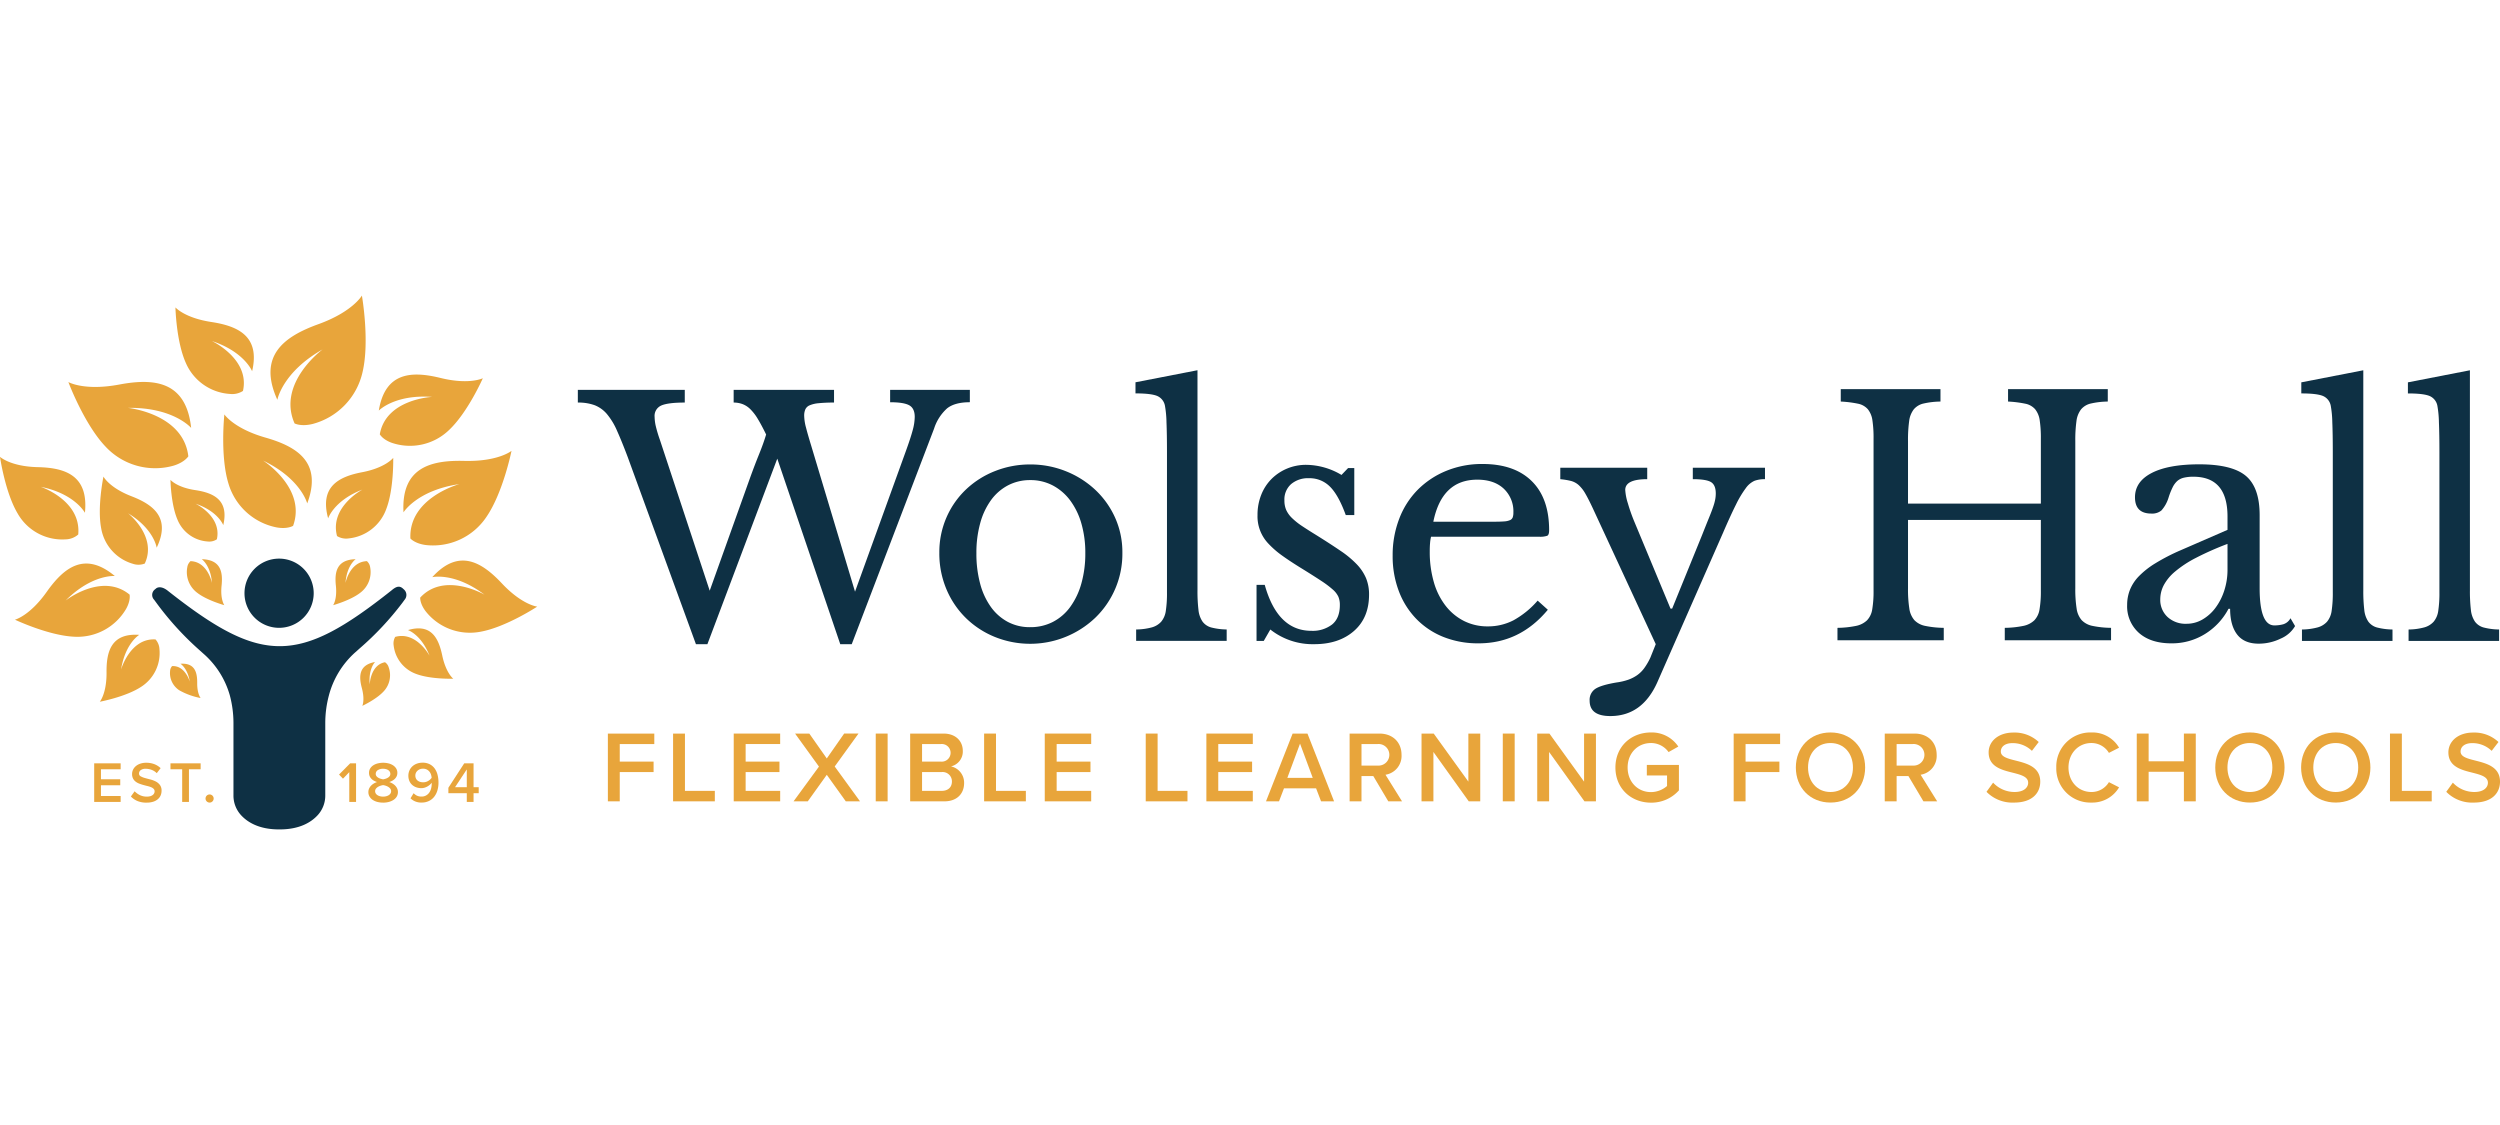 <?xml version="1.0" encoding="UTF-8"?> <svg xmlns="http://www.w3.org/2000/svg" xmlns:xlink="http://www.w3.org/1999/xlink" width="800" height="360" viewBox="0 0 800 360"><defs><clipPath id="clip-path"><rect id="Rectangle_447" data-name="Rectangle 447" width="800" height="170.83" fill="none"></rect></clipPath><clipPath id="clip-Logos_12"><rect width="800" height="360"></rect></clipPath></defs><g id="Logos_12" data-name="Logos – 12" clip-path="url(#clip-Logos_12)"><g id="Group_333" data-name="Group 333" transform="translate(0 94.585)"><g id="Group_332" data-name="Group 332" transform="translate(0 0)" clip-path="url(#clip-path)"><path id="Path_531" data-name="Path 531" d="M212.1,84.717l16.376-45.283q1.468-4.068,2.1-6.469a16.8,16.8,0,0,0,.631-4.175q0-2.713-1.732-3.7t-6.141-.993V20.131h25.508v3.963q-4.83,0-7.3,1.982a14.734,14.734,0,0,0-4.146,6.469l-26.347,68.972h-3.674l-20.154-59.37-22.36,59.37H161.19L139.356,41.625q-1.888-5.006-3.412-8.4a21.778,21.778,0,0,0-3.253-5.372,9.869,9.869,0,0,0-3.938-2.817A15.207,15.207,0,0,0,123.4,24.2V20.131H157.62V24.2q-5.354,0-7.5.938a3.6,3.6,0,0,0-2.153,3.653,13.741,13.741,0,0,0,.421,3.132,42.124,42.124,0,0,0,1.259,4.172L165.6,84.405,178.51,48.3q1.47-4.064,2.886-7.561t2.258-6.314q-1.472-3.025-2.678-5.008a15.493,15.493,0,0,0-2.414-3.132,7.219,7.219,0,0,0-2.52-1.617,8.223,8.223,0,0,0-2.781-.469V20.131h32.121V24.2a46.645,46.645,0,0,0-4.931.208,9.481,9.481,0,0,0-2.889.68,2.625,2.625,0,0,0-1.364,1.3,4.9,4.9,0,0,0-.367,1.985,15.671,15.671,0,0,0,.577,3.806q.575,2.245,1.627,5.688Z" transform="translate(61.508 10.034)" fill="#0e3044"></path><path id="Path_532" data-name="Path 532" d="M229.675,36.065A30.321,30.321,0,0,1,241.012,38.2a29.985,29.985,0,0,1,9.4,5.9,27.868,27.868,0,0,1,6.4,8.92,26.924,26.924,0,0,1,2.362,11.321,28.417,28.417,0,0,1-8.766,20.87,30.218,30.218,0,0,1-31.911,6.1,28.56,28.56,0,0,1-9.29-6,28.1,28.1,0,0,1-6.3-9.235A29.388,29.388,0,0,1,200.6,64.341a27.8,27.8,0,0,1,2.309-11.375,27.382,27.382,0,0,1,6.3-8.971,28.781,28.781,0,0,1,9.29-5.844,30.238,30.238,0,0,1,11.178-2.086m0,5.006a15.082,15.082,0,0,0-7.085,1.671,15.789,15.789,0,0,0-5.459,4.747,22.661,22.661,0,0,0-3.463,7.408,35.371,35.371,0,0,0-1.208,9.548,36.809,36.809,0,0,0,1.208,9.809,22.628,22.628,0,0,0,3.463,7.462,15.9,15.9,0,0,0,5.406,4.744,14.955,14.955,0,0,0,7.137,1.671,15.594,15.594,0,0,0,7.243-1.671,15.876,15.876,0,0,0,5.564-4.8,23.462,23.462,0,0,0,3.569-7.512,35.1,35.1,0,0,0,1.26-9.705,33.554,33.554,0,0,0-1.26-9.494,22.955,22.955,0,0,0-3.569-7.357,16.635,16.635,0,0,0-5.564-4.8,15.265,15.265,0,0,0-7.243-1.723" transform="translate(99.987 17.976)" fill="#0e3044"></path><path id="Path_533" data-name="Path 533" d="M262.328,86.271a51.08,51.08,0,0,0,.315,6.365,8.033,8.033,0,0,0,1.311,3.755,5.128,5.128,0,0,0,2.836,1.882,20.99,20.99,0,0,0,4.879.623v3.652H242.7V98.9a19.926,19.926,0,0,0,5.038-.677,6.3,6.3,0,0,0,2.992-1.828A6.851,6.851,0,0,0,252.2,92.9,37.983,37.983,0,0,0,252.566,87V42.031q0-5.633-.157-9.443a33.266,33.266,0,0,0-.474-5.165,4.238,4.238,0,0,0-2.465-3.235q-1.947-.832-6.981-.836V19.8l19.839-3.86Z" transform="translate(120.867 7.948)" fill="#0e3044"></path><path id="Path_534" data-name="Path 534" d="M270.649,92.493H268.34V74.545h2.622q4.1,14.713,14.908,14.712a10.15,10.15,0,0,0,6.664-2.035Q295,85.19,295,81.013a6.726,6.726,0,0,0-.472-2.658,7.07,7.07,0,0,0-1.785-2.3,31.169,31.169,0,0,0-3.674-2.765q-2.362-1.564-6.245-3.966-3.569-2.189-6.193-4.068a28.839,28.839,0,0,1-4.41-3.809,12.625,12.625,0,0,1-3.569-9.233,17.173,17.173,0,0,1,1.208-6.521,14.984,14.984,0,0,1,3.307-5.062,15.47,15.47,0,0,1,4.934-3.286,15.708,15.708,0,0,1,6.192-1.2,22.415,22.415,0,0,1,11.232,3.234l2.1-2.191h1.994V52.216h-2.73q-2.311-6.365-5.038-9.078a9.164,9.164,0,0,0-6.719-2.712,8.379,8.379,0,0,0-5.721,1.878,6.553,6.553,0,0,0-2.152,5.215,7.554,7.554,0,0,0,.577,3.079,8.51,8.51,0,0,0,1.837,2.558,21.979,21.979,0,0,0,3.2,2.556q1.944,1.3,4.674,2.974,4.509,2.816,7.714,5.006a31.366,31.366,0,0,1,5.2,4.329,14.833,14.833,0,0,1,2.938,4.437,13.593,13.593,0,0,1,.945,5.215q0,7.413-4.828,11.637t-12.7,4.226a21.852,21.852,0,0,1-14.067-4.695Z" transform="translate(133.753 18.017)" fill="#0e3044"></path><path id="Path_535" data-name="Path 535" d="M347.063,82.61q-8.925,10.748-22.15,10.745a29.778,29.778,0,0,1-11.231-2.032,25.073,25.073,0,0,1-8.661-5.742,25.777,25.777,0,0,1-5.615-8.866,31.433,31.433,0,0,1-2-11.426,32.339,32.339,0,0,1,2.1-11.791,26.613,26.613,0,0,1,5.931-9.289,27.489,27.489,0,0,1,9.132-6.049,30.041,30.041,0,0,1,11.6-2.194q10.18,0,15.746,5.48t5.562,15.705q0,1.459-.577,1.773a6.964,6.964,0,0,1-2.676.313H309.694a12.973,12.973,0,0,0-.316,2.035q-.106,1.2-.1,2.66a34.615,34.615,0,0,0,1.313,9.86,22.284,22.284,0,0,0,3.779,7.566,17.371,17.371,0,0,0,5.878,4.852,16.661,16.661,0,0,0,7.611,1.72A17.715,17.715,0,0,0,336.041,86a28.253,28.253,0,0,0,7.766-6.314Zm-17.32-28.172q2.1,0,3.358-.1a5.453,5.453,0,0,0,1.889-.42,1.607,1.607,0,0,0,.841-.886,4.517,4.517,0,0,0,.21-1.515,9.954,9.954,0,0,0-3.1-7.668q-3.1-2.868-8.451-2.87-11.337,0-14.066,13.461Z" transform="translate(148.243 17.927)" fill="#0e3044"></path><path id="Path_536" data-name="Path 536" d="M364.226,105.478q-4.828,10.744-15.01,10.748-6.615,0-6.614-4.906a4.218,4.218,0,0,1,1.837-3.811q1.836-1.2,6.771-2.032a19.2,19.2,0,0,0,3.778-.889,12.016,12.016,0,0,0,2.835-1.459,9.913,9.913,0,0,0,2.257-2.243,20.858,20.858,0,0,0,1.943-3.34l1.732-4.325L343.6,49.709q-1.369-2.92-2.365-4.641a11.1,11.1,0,0,0-2.1-2.714A5.993,5.993,0,0,0,336.671,41a22.733,22.733,0,0,0-3.463-.574V36.771h27.817v3.652q-7.033,0-7.034,3.445a17.475,17.475,0,0,0,.841,4.278,54.856,54.856,0,0,0,2.1,5.946l11.547,27.757H369l9.553-23.478q1.362-3.446,2.257-5.634t1.365-3.6a16.173,16.173,0,0,0,.629-2.348,10.764,10.764,0,0,0,.157-1.774q0-2.713-1.522-3.652t-5.826-.94V36.771H398.71v3.652a9.427,9.427,0,0,0-3.359.523,6.9,6.9,0,0,0-2.781,2.348,32.994,32.994,0,0,0-3.148,5.269q-1.733,3.446-4.253,9.286Z" transform="translate(166.086 18.328)" fill="#0e3044"></path><path id="Path_537" data-name="Path 537" d="M468.505,83.74a39.375,39.375,0,0,0,.42,6.415,7.186,7.186,0,0,0,1.629,3.757,6.576,6.576,0,0,0,3.463,1.828,31.061,31.061,0,0,0,5.931.623v3.966h-34.01V96.363a31.092,31.092,0,0,0,5.931-.623,7.145,7.145,0,0,0,3.517-1.774,6.517,6.517,0,0,0,1.68-3.548,34.476,34.476,0,0,0,.419-5.949V61.826H414.972V83.74a39.58,39.58,0,0,0,.418,6.415,7.2,7.2,0,0,0,1.627,3.757,6.58,6.58,0,0,0,3.464,1.828,31.062,31.062,0,0,0,5.931.623v3.966H392.4V96.363a31.089,31.089,0,0,0,5.931-.623,7.145,7.145,0,0,0,3.517-1.774,6.509,6.509,0,0,0,1.681-3.548,34.349,34.349,0,0,0,.418-5.949V35.846a38.06,38.06,0,0,0-.366-5.9,7.225,7.225,0,0,0-1.47-3.547,5.663,5.663,0,0,0-3.2-1.774,36.006,36.006,0,0,0-5.457-.677V19.986h31.909v3.965a25.788,25.788,0,0,0-5.406.626,5.717,5.717,0,0,0-3.147,1.878,7.72,7.72,0,0,0-1.471,3.757,43.786,43.786,0,0,0-.366,6.365V56.611h42.512V35.846a37.813,37.813,0,0,0-.369-5.9,7.21,7.21,0,0,0-1.468-3.547,5.654,5.654,0,0,0-3.2-1.774,36,36,0,0,0-5.46-.677V19.986H478.9v3.965a25.749,25.749,0,0,0-5.406.626,5.727,5.727,0,0,0-3.148,1.878,7.706,7.706,0,0,0-1.471,3.757,43.773,43.773,0,0,0-.367,6.365Z" transform="translate(195.59 9.962)" fill="#0e3044"></path><path id="Path_538" data-name="Path 538" d="M486.38,57.011V52.734q0-12.729-10.918-12.729a12.827,12.827,0,0,0-3.045.312,4.96,4.96,0,0,0-2.1,1.043,6.719,6.719,0,0,0-1.522,2.089,22.963,22.963,0,0,0-1.311,3.337,10.884,10.884,0,0,1-2.258,4.017,4.627,4.627,0,0,1-3.2.992q-5.253,0-5.251-5.218,0-5.01,5.355-7.774t15.22-2.766q10.5,0,14.907,3.706t4.408,12.572V75.689q0,11.9,4.725,11.895a10.758,10.758,0,0,0,2.833-.366,3.919,3.919,0,0,0,2.309-1.931L508,87.792a9.7,9.7,0,0,1-4.618,4.017,16.017,16.017,0,0,1-7.034,1.617q-4.621,0-6.875-2.92t-2.257-8.243H486.7a20.891,20.891,0,0,1-7.56,8.089,20.026,20.026,0,0,1-10.706,2.971q-6.615,0-10.393-3.337a11.385,11.385,0,0,1-3.778-8.974,13.118,13.118,0,0,1,.891-4.8,13.406,13.406,0,0,1,2.886-4.383,26.993,26.993,0,0,1,5.25-4.121,63.816,63.816,0,0,1,7.976-4.122Zm0,4.486a94.958,94.958,0,0,0-10.13,4.486,35.482,35.482,0,0,0-6.667,4.383,14.879,14.879,0,0,0-3.622,4.384,9.88,9.88,0,0,0-1.1,4.486,7.423,7.423,0,0,0,2.309,5.634,8.472,8.472,0,0,0,6.088,2.189,10.038,10.038,0,0,0,5.09-1.355A13.852,13.852,0,0,0,482.494,82a18.715,18.715,0,0,0,2.837-5.529,21.436,21.436,0,0,0,1.049-6.731Z" transform="translate(226.423 17.962)" fill="#0e3044"></path><path id="Path_539" data-name="Path 539" d="M511.294,86.279a51.173,51.173,0,0,0,.315,6.365A8.045,8.045,0,0,0,512.92,96.4a5.129,5.129,0,0,0,2.837,1.879,20.967,20.967,0,0,0,4.879.626v3.652H491.665V98.905a20.116,20.116,0,0,0,5.038-.68,6.3,6.3,0,0,0,2.992-1.825,6.861,6.861,0,0,0,1.47-3.494,38.021,38.021,0,0,0,.367-5.895V42.036q0-5.635-.157-9.443a33.314,33.314,0,0,0-.474-5.165,4.239,4.239,0,0,0-2.465-3.232q-1.947-.836-6.981-.836V19.813l19.839-3.86Z" transform="translate(244.963 7.952)" fill="#0e3044"></path><path id="Path_540" data-name="Path 540" d="M534.062,86.279a51.185,51.185,0,0,0,.315,6.365,8.045,8.045,0,0,0,1.311,3.755,5.123,5.123,0,0,0,2.836,1.879,20.967,20.967,0,0,0,4.879.626v3.652H514.433V98.905a20.116,20.116,0,0,0,5.038-.68,6.3,6.3,0,0,0,2.992-1.825,6.862,6.862,0,0,0,1.47-3.494,38.009,38.009,0,0,0,.367-5.895V42.036q0-5.635-.157-9.443a33.29,33.29,0,0,0-.474-5.165A4.238,4.238,0,0,0,521.2,24.2q-1.947-.836-6.981-.836V19.813l19.839-3.86Z" transform="translate(256.312 7.952)" fill="#0e3044"></path><path id="Path_541" data-name="Path 541" d="M129.813,93.535h14.859v3.349H133.617v5.624h10.826v3.349H133.617v9.364h-3.8Z" transform="translate(64.704 46.622)" fill="#e8a53b"></path><path id="Path_542" data-name="Path 542" d="M143.74,93.535h3.8v18.336H157.1v3.349H143.74Z" transform="translate(71.646 46.622)" fill="#e8a53b"></path><path id="Path_543" data-name="Path 543" d="M156.691,93.535h14.859v3.349H160.5v5.624h10.826v3.349H160.5v6.015h11.054v3.349H156.691Z" transform="translate(78.102 46.622)" fill="#e8a53b"></path><path id="Path_544" data-name="Path 544" d="M180.1,106.735l-6.081,8.486h-4.551l8.128-11.118-7.641-10.567h4.551L180.1,101.5l5.559-7.966h4.585l-7.609,10.534,8.1,11.151h-4.552Z" transform="translate(84.47 46.622)" fill="#e8a53b"></path><rect id="Rectangle_445" data-name="Rectangle 445" width="3.805" height="21.685" transform="translate(280.235 140.157)" fill="#e8a53b"></rect><path id="Path_545" data-name="Path 545" d="M194.37,93.536h10.664c3.966,0,6.178,2.471,6.178,5.526a4.873,4.873,0,0,1-3.772,4.975,5.332,5.332,0,0,1,4.193,5.331c0,3.349-2.242,5.853-6.305,5.853H194.37Zm9.884,8.973a2.822,2.822,0,1,0,0-5.625h-6.079v5.625Zm.163,9.364c2.081,0,3.316-1.139,3.316-3.024a2.98,2.98,0,0,0-3.316-2.991h-6.242v6.015Z" transform="translate(96.883 46.622)" fill="#e8a53b"></path><path id="Path_546" data-name="Path 546" d="M210.163,93.535h3.8v18.336h9.557v3.349H210.163Z" transform="translate(104.755 46.622)" fill="#e8a53b"></path><path id="Path_547" data-name="Path 547" d="M223.114,93.535h14.859v3.349H226.918v5.624h10.826v3.349H226.918v6.015h11.054v3.349H223.114Z" transform="translate(111.21 46.622)" fill="#e8a53b"></path><path id="Path_548" data-name="Path 548" d="M244.676,93.535h3.8v18.336h9.557v3.349H244.676Z" transform="translate(121.958 46.622)" fill="#e8a53b"></path><path id="Path_549" data-name="Path 549" d="M257.627,93.535h14.859v3.349H261.432v5.624h10.826v3.349H261.432v6.015h11.054v3.349H257.627Z" transform="translate(128.413 46.622)" fill="#e8a53b"></path><path id="Path_550" data-name="Path 550" d="M286.388,111.059H276.115l-1.593,4.161h-4.161l8.517-21.685h4.747l8.519,21.685h-4.163Zm-9.2-3.349h8.129l-4.065-10.957Z" transform="translate(134.76 46.622)" fill="#e8a53b"></path><path id="Path_551" data-name="Path 551" d="M295.79,107.124h-3.772v8.1h-3.8V93.535h9.526c4.292,0,7.088,2.8,7.088,6.8a6.081,6.081,0,0,1-5.137,6.373l5.3,8.517H300.6Zm1.43-10.24h-5.2v6.893h5.2a3.456,3.456,0,1,0,0-6.893" transform="translate(143.659 46.622)" fill="#e8a53b"></path><path id="Path_552" data-name="Path 552" d="M307.377,99.42v15.8h-3.8V93.536h3.9l11.087,15.377V93.536h3.8V115.22h-3.674Z" transform="translate(151.314 46.622)" fill="#e8a53b"></path><rect id="Rectangle_446" data-name="Rectangle 446" width="3.805" height="21.685" transform="translate(480.891 140.157)" fill="#e8a53b"></rect><path id="Path_553" data-name="Path 553" d="M332.085,99.42v15.8h-3.8V93.536h3.9l11.087,15.377V93.536h3.8V115.22H343.4Z" transform="translate(163.629 46.622)" fill="#e8a53b"></path><path id="Path_554" data-name="Path 554" d="M356.362,93.3a10.2,10.2,0,0,1,8.746,4.519l-3.121,1.755a6.908,6.908,0,0,0-5.625-2.892c-4.292,0-7.477,3.282-7.477,7.834s3.186,7.868,7.477,7.868a7.949,7.949,0,0,0,5.137-1.951v-3.38H355.03V103.7H365.3v8.128a11.764,11.764,0,0,1-8.941,3.935c-6.274,0-11.379-4.455-11.379-11.25S350.088,93.3,356.362,93.3" transform="translate(171.955 46.503)" fill="#e8a53b"></path><path id="Path_555" data-name="Path 555" d="M370.234,93.535h14.859v3.349H374.039v5.624h10.826v3.349H374.039v9.364h-3.8Z" transform="translate(184.541 46.622)" fill="#e8a53b"></path><path id="Path_556" data-name="Path 556" d="M394.6,93.3c6.5,0,11.087,4.747,11.087,11.217S401.1,115.729,394.6,115.729s-11.086-4.746-11.086-11.216S388.094,93.3,394.6,93.3m0,3.382c-4.389,0-7.185,3.349-7.185,7.835,0,4.453,2.8,7.835,7.185,7.835,4.357,0,7.185-3.382,7.185-7.835,0-4.486-2.828-7.835-7.185-7.835" transform="translate(191.158 46.503)" fill="#e8a53b"></path><path id="Path_557" data-name="Path 557" d="M410.067,107.124H406.3v8.1h-3.8V93.535h9.526c4.292,0,7.088,2.8,7.088,6.8a6.081,6.081,0,0,1-5.137,6.373l5.3,8.517H414.88Zm1.431-10.24h-5.2v6.893h5.2a3.455,3.455,0,1,0,0-6.893" transform="translate(200.62 46.622)" fill="#e8a53b"></path><path id="Path_558" data-name="Path 558" d="M426.341,109.347a9.354,9.354,0,0,0,6.86,2.991c3.121,0,4.356-1.527,4.356-2.958,0-1.951-2.307-2.537-4.942-3.22-3.542-.877-7.705-1.918-7.705-6.5,0-3.575,3.154-6.34,7.9-6.34a11.276,11.276,0,0,1,8.126,3.024l-2.177,2.829a8.81,8.81,0,0,0-6.274-2.471c-2.243,0-3.674,1.073-3.674,2.7,0,1.692,2.21,2.245,4.779,2.895,3.577.91,7.835,2.015,7.835,6.73,0,3.61-2.535,6.7-8.388,6.7a11.6,11.6,0,0,1-8.809-3.446Z" transform="translate(211.454 46.514)" fill="#e8a53b"></path><path id="Path_559" data-name="Path 559" d="M439.131,104.513A10.9,10.9,0,0,1,450.347,93.3a9.881,9.881,0,0,1,8.875,4.876l-3.25,1.659a6.507,6.507,0,0,0-5.625-3.154c-4.128,0-7.314,3.283-7.314,7.835s3.186,7.835,7.314,7.835a6.441,6.441,0,0,0,5.625-3.154l3.25,1.659a9.922,9.922,0,0,1-8.875,4.877,10.9,10.9,0,0,1-11.216-11.217" transform="translate(218.882 46.503)" fill="#e8a53b"></path><path id="Path_560" data-name="Path 560" d="M471.4,105.76H460.116v9.461h-3.8V93.536h3.8v8.875H471.4V93.536h3.8v21.686h-3.8Z" transform="translate(227.446 46.622)" fill="#e8a53b"></path><path id="Path_561" data-name="Path 561" d="M484.165,93.3c6.5,0,11.087,4.747,11.087,11.217s-4.585,11.216-11.087,11.216-11.086-4.746-11.086-11.216S477.664,93.3,484.165,93.3m0,3.382c-4.389,0-7.185,3.349-7.185,7.835,0,4.453,2.8,7.835,7.185,7.835,4.358,0,7.185-3.382,7.185-7.835,0-4.486-2.828-7.835-7.185-7.835" transform="translate(235.804 46.503)" fill="#e8a53b"></path><path id="Path_562" data-name="Path 562" d="M502.5,93.3c6.5,0,11.086,4.747,11.086,11.217S509,115.729,502.5,115.729s-11.087-4.746-11.087-11.216S496,93.3,502.5,93.3m0,3.382c-4.39,0-7.185,3.349-7.185,7.835,0,4.453,2.795,7.835,7.185,7.835,4.356,0,7.185-3.382,7.185-7.835,0-4.486-2.829-7.835-7.185-7.835" transform="translate(244.941 46.503)" fill="#e8a53b"></path><path id="Path_563" data-name="Path 563" d="M510.392,93.535h3.8v18.336h9.557v3.349H510.392Z" transform="translate(254.402 46.622)" fill="#e8a53b"></path><path id="Path_564" data-name="Path 564" d="M524.523,109.347a9.353,9.353,0,0,0,6.86,2.991c3.121,0,4.356-1.527,4.356-2.958,0-1.951-2.307-2.537-4.942-3.22-3.542-.877-7.705-1.918-7.705-6.5,0-3.575,3.154-6.34,7.9-6.34a11.282,11.282,0,0,1,8.128,3.024l-2.179,2.829a8.81,8.81,0,0,0-6.274-2.471c-2.243,0-3.674,1.073-3.674,2.7,0,1.692,2.21,2.245,4.779,2.895,3.577.91,7.837,2.015,7.837,6.73,0,3.61-2.537,6.7-8.39,6.7a11.6,11.6,0,0,1-8.809-3.446Z" transform="translate(260.392 46.514)" fill="#e8a53b"></path><path id="Path_565" data-name="Path 565" d="M74.357,67.247A11.072,11.072,0,1,1,63.285,56.175,11.072,11.072,0,0,1,74.357,67.247" transform="translate(26.025 28)" fill="#0e3044"></path><path id="Path_566" data-name="Path 566" d="M37.505,63.474c30.11,23.779,41.781,23.541,71.614-.147,1.416-1.206,2.475-1.569,3.586-.593l.319.294a2.342,2.342,0,0,1,.247,3.321l-.73,1a95.62,95.62,0,0,1-13.676,14.59L97.31,83.325a28.038,28.038,0,0,0-8.265,13.642,34.461,34.461,0,0,0-1.157,8.681V129.01a9.266,9.266,0,0,1-2.454,6.3c-2.063,2.228-5.736,4.528-12.11,4.528h-.252c-6.374,0-10.049-2.3-12.11-4.528a9.266,9.266,0,0,1-2.454-6.3V105.647a34.461,34.461,0,0,0-1.157-8.681,27.679,27.679,0,0,0-8.475-13.384l-1.555-1.392A96.048,96.048,0,0,1,33.852,67.344l-.731-1a2.217,2.217,0,0,1,.142-3.219l.541-.442s1.293-1.115,3.7.787" transform="translate(16.2 30.99)" fill="#0e3044"></path><line id="Line_1" data-name="Line 1" x1="0.078" transform="translate(129.033 109.186)" fill="#e8a53b"></line><path id="Path_567" data-name="Path 567" d="M20.114,112.246V99.891h8.465V101.8h-6.3V105H28.45v1.908H22.281v3.427h6.3v1.908Z" transform="translate(10.026 49.79)" fill="#e8a53b"></path><path id="Path_568" data-name="Path 568" d="M32.971,112.53a7.367,7.367,0,0,1-2.955-.536,6.18,6.18,0,0,1-2.065-1.427l1.2-1.668a6.01,6.01,0,0,0,1.629,1.194,4.876,4.876,0,0,0,2.279.509,3.836,3.836,0,0,0,1.139-.147,2.31,2.31,0,0,0,.769-.39,1.526,1.526,0,0,0,.435-.536,1.423,1.423,0,0,0,.139-.611,1.1,1.1,0,0,0-.306-.8,2.42,2.42,0,0,0-.815-.527,7.681,7.681,0,0,0-1.157-.37c-.433-.1-.874-.22-1.325-.343a13.3,13.3,0,0,1-1.325-.436,4.506,4.506,0,0,1-1.158-.647,3.007,3.007,0,0,1-.814-.981,3.068,3.068,0,0,1-.306-1.436,3.169,3.169,0,0,1,.324-1.418,3.455,3.455,0,0,1,.917-1.148A4.375,4.375,0,0,1,31,100.047a5.735,5.735,0,0,1,1.843-.279,7.206,7.206,0,0,1,2.6.445,6.035,6.035,0,0,1,2.029,1.278L36.231,103.1a4.553,4.553,0,0,0-1.659-1.065,5.547,5.547,0,0,0-1.917-.342,2.513,2.513,0,0,0-1.528.417,1.323,1.323,0,0,0-.565,1.121.965.965,0,0,0,.529.88,5.991,5.991,0,0,0,1.337.536q.809.231,1.737.463a8.042,8.042,0,0,1,1.737.649,3.9,3.9,0,0,1,1.337,1.112,2.959,2.959,0,0,1,.53,1.843,3.845,3.845,0,0,1-.28,1.462,3.3,3.3,0,0,1-.869,1.214,4.225,4.225,0,0,1-1.5.833,6.771,6.771,0,0,1-2.15.306" transform="translate(13.932 49.729)" fill="#e8a53b"></path><path id="Path_569" data-name="Path 569" d="M40.148,112.246V101.8H36.406V99.891h9.65V101.8H42.315v10.447Z" transform="translate(18.147 49.79)" fill="#e8a53b"></path><path id="Path_570" data-name="Path 570" d="M45.194,109.135a1.3,1.3,0,1,1,.917-.381,1.25,1.25,0,0,1-.917.381" transform="translate(21.881 53.105)" fill="#e8a53b"></path><path id="Path_571" data-name="Path 571" d="M75.681,112.246v-9.539L73.663,104.8l-1.26-1.316,3.556-3.593h1.89v12.355Z" transform="translate(36.089 49.79)" fill="#e8a53b"></path><path id="Path_572" data-name="Path 572" d="M83.4,112.53a7.461,7.461,0,0,1-1.8-.213,4.809,4.809,0,0,1-1.515-.649,3.319,3.319,0,0,1-1.035-1.064,2.778,2.778,0,0,1-.379-1.464,2.651,2.651,0,0,1,.222-1.092,3.257,3.257,0,0,1,.6-.908,4.09,4.09,0,0,1,.887-.713,5.294,5.294,0,0,1,1.064-.49,5.581,5.581,0,0,1-.989-.427,3.428,3.428,0,0,1-.823-.62,2.723,2.723,0,0,1-.554-.824,2.588,2.588,0,0,1-.2-1.055,2.626,2.626,0,0,1,.4-1.464,3.284,3.284,0,0,1,1.044-1.01,4.8,4.8,0,0,1,1.452-.583,7.212,7.212,0,0,1,3.253,0,4.8,4.8,0,0,1,1.451.583,3.378,3.378,0,0,1,1.053,1.01,2.583,2.583,0,0,1,.408,1.464,2.517,2.517,0,0,1-.213,1.055,2.9,2.9,0,0,1-.565.824,3.428,3.428,0,0,1-.823.62,5.614,5.614,0,0,1-.987.427,5.318,5.318,0,0,1,1.062.49,4.054,4.054,0,0,1,.887.713,3.256,3.256,0,0,1,.6.908,2.651,2.651,0,0,1,.222,1.092,2.779,2.779,0,0,1-.379,1.464A3.235,3.235,0,0,1,86.7,111.66a5.115,5.115,0,0,1-1.506.649,7.053,7.053,0,0,1-1.794.222m0-1.926a3.786,3.786,0,0,0,.977-.121,2.871,2.871,0,0,0,.808-.342,1.753,1.753,0,0,0,.557-.547,1.342,1.342,0,0,0,.205-.731,1.278,1.278,0,0,0-.288-.835,2.5,2.5,0,0,0-.7-.583,4.1,4.1,0,0,0-.847-.361,4.732,4.732,0,0,0-.716-.166,4.578,4.578,0,0,0-.734.166,4.087,4.087,0,0,0-.845.361,2.459,2.459,0,0,0-.7.583,1.272,1.272,0,0,0-.289.835,1.342,1.342,0,0,0,.205.731,1.785,1.785,0,0,0,.548.547,2.729,2.729,0,0,0,.808.342,3.965,3.965,0,0,0,1,.121m-.018-5.52c.184-.037.412-.093.682-.166a3.4,3.4,0,0,0,.766-.315,2.274,2.274,0,0,0,.619-.509,1.122,1.122,0,0,0,.258-.751,1.377,1.377,0,0,0-.175-.7,1.561,1.561,0,0,0-.489-.518,2.426,2.426,0,0,0-.739-.324,3.647,3.647,0,0,0-.922-.111,3.006,3.006,0,0,0-1.678.435,1.375,1.375,0,0,0-.665,1.214,1.124,1.124,0,0,0,.259.751,2.2,2.2,0,0,0,.626.509,3.621,3.621,0,0,0,.775.315q.407.11.683.166" transform="translate(39.212 49.729)" fill="#e8a53b"></path><path id="Path_573" data-name="Path 573" d="M91.419,112.517a5.153,5.153,0,0,1-2.021-.37,4.681,4.681,0,0,1-1.506-1l1-1.63a3.827,3.827,0,0,0,1.062.787,3.31,3.31,0,0,0,1.47.288,2.881,2.881,0,0,0,1.45-.352,3.081,3.081,0,0,0,1.016-.917,3.992,3.992,0,0,0,.59-1.3,5.752,5.752,0,0,0,.195-1.491v-.372a3.693,3.693,0,0,1-.565.622,4.778,4.778,0,0,1-.769.554,4.389,4.389,0,0,1-.935.408,3.534,3.534,0,0,1-1.047.157,4.782,4.782,0,0,1-1.582-.259,3.96,3.96,0,0,1-1.325-.758,3.526,3.526,0,0,1-.908-1.251,4.238,4.238,0,0,1-.334-1.732,4.071,4.071,0,0,1,.324-1.611,3.97,3.97,0,0,1,.916-1.325,4.27,4.27,0,0,1,1.432-.889,5.191,5.191,0,0,1,1.878-.324,4.855,4.855,0,0,1,2.32.518,4.455,4.455,0,0,1,1.581,1.389,6,6,0,0,1,.9,2.027,10.147,10.147,0,0,1,.286,2.454,8.645,8.645,0,0,1-.351,2.5,6.025,6.025,0,0,1-1.032,2.027,4.783,4.783,0,0,1-1.7,1.353,5.32,5.32,0,0,1-2.342.49m.533-6.482a3.15,3.15,0,0,0,1.519-.39,3.374,3.374,0,0,0,1.185-1.055,4.435,4.435,0,0,0-.2-1.019,2.9,2.9,0,0,0-.5-.935,2.672,2.672,0,0,0-.833-.686,2.569,2.569,0,0,0-1.223-.268,2.677,2.677,0,0,0-1.065.195,2.407,2.407,0,0,0-.769.509,2.148,2.148,0,0,0-.472.694,1.951,1.951,0,0,0-.157.751,2.221,2.221,0,0,0,.2.99,1.88,1.88,0,0,0,.556.686,2.409,2.409,0,0,0,.8.4,3.5,3.5,0,0,0,.954.129" transform="translate(43.469 49.723)" fill="#e8a53b"></path><path id="Path_574" data-name="Path 574" d="M101.643,112.246v-2.8h-5.89v-1.74l5.075-7.817h2.982v7.65h1.647v1.908H103.81v2.8Zm0-10.41-3.761,5.7h3.761Z" transform="translate(47.728 49.79)" fill="#e8a53b"></path><path id="Path_575" data-name="Path 575" d="M104.109,43.785S87.812,48.155,88.394,61.2c0,0,1.365,1.618,4.9,2.093a20.539,20.539,0,0,0,19.408-8.967c5.348-7.771,8.042-21.161,8.042-21.161s-4.293,3.485-15.1,3.207-20.228,2.164-19.46,16.459c0,0,4.329-7.068,17.926-9.043" transform="translate(42.936 16.53)" fill="#e8a53b"></path><path id="Path_576" data-name="Path 576" d="M33.707,26.746s17.7,1.816,19.283,15.492c0,0-1.149,1.914-4.755,3A21.659,21.659,0,0,1,26.523,39.16C19.651,31.966,14.6,18.477,14.6,18.477s5.056,2.908,16.266.8,21.422-1.14,23.022,13.874c0,0-5.694-6.635-20.181-6.41" transform="translate(7.277 9.196)" fill="#e8a53b"></path><path id="Path_577" data-name="Path 577" d="M60.457,40.171s13.937,8.854,9.572,20.861c0,0-1.749,1.112-5.192.517A20.1,20.1,0,0,1,49.343,47.491c-2.717-8.823-1.308-22.114-1.308-22.114S51.021,29.89,61.2,32.8s18.253,7.946,13.347,21.068c0,0-1.97-7.868-14.087-13.7" transform="translate(23.761 12.649)" fill="#e8a53b"></path><path id="Path_578" data-name="Path 578" d="M49.115,13.273s12.262,5.757,9.96,15.982a6.349,6.349,0,0,1-4.173.961,16.492,16.492,0,0,1-14.07-9.83c-3.129-6.9-3.366-17.86-3.366-17.86s2.9,3.361,11.486,4.669S64.63,11.764,62,22.954c0,0-2.421-6.2-12.888-9.681" transform="translate(18.675 1.259)" fill="#e8a53b"></path><path id="Path_579" data-name="Path 579" d="M74.444,17.22s-14.68,10.795-8.974,23.689c0,0,2.009,1.092,5.756.18A22.182,22.182,0,0,0,87.231,24.447C89.56,14.529,87.014,0,87.014,0S84.062,5.192,73.076,9.157s-19.5,10.119-13.114,24.2c0,0,1.579-8.812,14.482-16.138" transform="translate(28.793 0)" fill="#e8a53b"></path><path id="Path_580" data-name="Path 580" d="M81.285,44.8s-10.59,5.6-8.138,14.875a5.526,5.526,0,0,0,3.722.758A14.339,14.339,0,0,0,88.89,51.06c2.478-6.386,2.239-16.4,2.239-16.4s-2.423,3.151-9.947,4.59S67.527,43.864,70.3,54.006c0,0,1.884-5.727,10.981-9.2" transform="translate(34.703 17.275)" fill="#e8a53b"></path><path id="Path_581" data-name="Path 581" d="M75.1,63.891s1.326-6.776,6.849-6.969a3.185,3.185,0,0,1,1.038,1.927,8.264,8.264,0,0,1-3.168,8.193c-3.109,2.432-8.674,3.969-8.674,3.969s1.334-1.861.874-6.253.271-8.3,6.328-8.46c0,0-2.846,1.994-3.247,7.593" transform="translate(35.461 28.061)" fill="#e8a53b"></path><path id="Path_582" data-name="Path 582" d="M47.942,63.891s-1.325-6.776-6.848-6.969a3.181,3.181,0,0,0-1.04,1.927,8.267,8.267,0,0,0,3.168,8.193c3.109,2.432,8.674,3.969,8.674,3.969s-1.332-1.861-.874-6.253-.271-8.3-6.328-8.46c0,0,2.846,1.994,3.247,7.593" transform="translate(19.884 28.061)" fill="#e8a53b"></path><path id="Path_583" data-name="Path 583" d="M30.352,50.393S39.77,57.8,35.7,66.483a5.532,5.532,0,0,1-3.8.081,14.338,14.338,0,0,1-10.15-11.372c-1.3-6.727.727-16.538.727-16.538s1.821,3.533,8.967,6.293,12.611,6.983,8.066,16.465c0,0-.83-5.973-9.16-11.02" transform="translate(10.626 19.267)" fill="#e8a53b"></path><path id="Path_584" data-name="Path 584" d="M13.035,44.03s13.018,4.326,12,15.259a6.334,6.334,0,0,1-4.061,1.56A16.416,16.416,0,0,1,5.631,52.537C1.624,45.794,0,34.437,0,34.437s3.333,3.1,12.1,3.3S28.4,40.369,27.177,52.348c0,0-3.211-6.112-14.142-8.318" transform="translate(0 17.165)" fill="#e8a53b"></path><path id="Path_585" data-name="Path 585" d="M44.422,46.984s8.46,4.059,6.827,11.39a4.33,4.33,0,0,1-2.889.709,11.233,11.233,0,0,1-9.7-6.966c-2.137-4.921-2.257-12.767-2.257-12.767s1.993,2.392,7.925,3.286S55.16,45.827,53.3,53.849c0,0-1.65-4.425-8.877-6.866" transform="translate(18.147 19.613)" fill="#e8a53b"></path><path id="Path_586" data-name="Path 586" d="M97.943,24.018s-14.778.688-16.726,11.968c0,0,.866,1.642,3.809,2.712a18.01,18.01,0,0,0,18.305-4.043C109.369,29,114.186,18.04,114.186,18.04s-4.331,2.18-13.538-.085S82.917,16.015,80.894,28.4c0,0,5.033-5.243,17.049-4.386" transform="translate(40.321 8.408)" fill="#e8a53b"></path><path id="Path_587" data-name="Path 587" d="M110.292,67.5s-12.777-7.468-20.553.938c0,0-.166,1.851,1.72,4.35a18.016,18.016,0,0,0,17.563,6.574c8.146-1.458,18.157-8.038,18.157-8.038s-4.822-.527-11.316-7.441S102.038,52.605,93.6,61.9c0,0,7.077-1.662,16.7,5.6" transform="translate(44.728 28.208)" fill="#e8a53b"></path><path id="Path_588" data-name="Path 588" d="M95.568,79.829s-4.283-7.94-11-6.031a4.226,4.226,0,0,0-.484,2.811A10.982,10.982,0,0,0,91.145,85.6c4.7,1.825,12,1.576,12,1.576s-2.344-1.8-3.532-7.464S96,69.455,88.653,71.617c0,0,4.212,1.38,6.915,8.211" transform="translate(41.896 35.426)" fill="#e8a53b"></path><path id="Path_589" data-name="Path 589" d="M19.391,69.074s11.625-9.16,20.485-1.906c0,0,.42,1.809-1.1,4.545a18.017,18.017,0,0,1-16.489,8.934c-8.268-.321-19.092-5.454-19.092-5.454S7.9,74,13.375,66.26s12.136-13.078,21.78-5.036c0,0-7.239-.668-15.764,7.85" transform="translate(1.592 28.524)" fill="#e8a53b"></path><path id="Path_590" data-name="Path 590" d="M28.112,83.579S31,73.443,39.136,73.93a4.939,4.939,0,0,1,1.26,3.084A12.831,12.831,0,0,1,34.611,89.05c-4.9,3.265-13.293,4.819-13.293,4.819s2.218-2.648,2.149-9.4,1.545-12.611,10.465-12c0,0-4.456,2.636-5.82,11.108" transform="translate(10.626 36.1)" fill="#e8a53b"></path><path id="Path_591" data-name="Path 591" d="M42.63,84.33s-1.479-5.2-5.651-4.945a2.532,2.532,0,0,0-.646,1.579A6.577,6.577,0,0,0,39.3,87.134,22.353,22.353,0,0,0,46.113,89.6s-1.137-1.358-1.1-4.82-.791-6.463-5.364-6.147c0,0,2.284,1.35,2.983,5.693" transform="translate(18.091 39.185)" fill="#e8a53b"></path><path id="Path_592" data-name="Path 592" d="M79.97,85.433s.168-6.2,4.879-7.106A2.9,2.9,0,0,1,86.016,79.9a7.55,7.55,0,0,1-1.545,7.7c-2.32,2.576-6.875,4.684-6.875,4.684s.878-1.833-.145-5.673-.958-7.414,4.218-8.363c0,0-2.156,2.152-1.7,7.181" transform="translate(38.346 39.004)" fill="#e8a53b"></path></g></g></g></svg> 